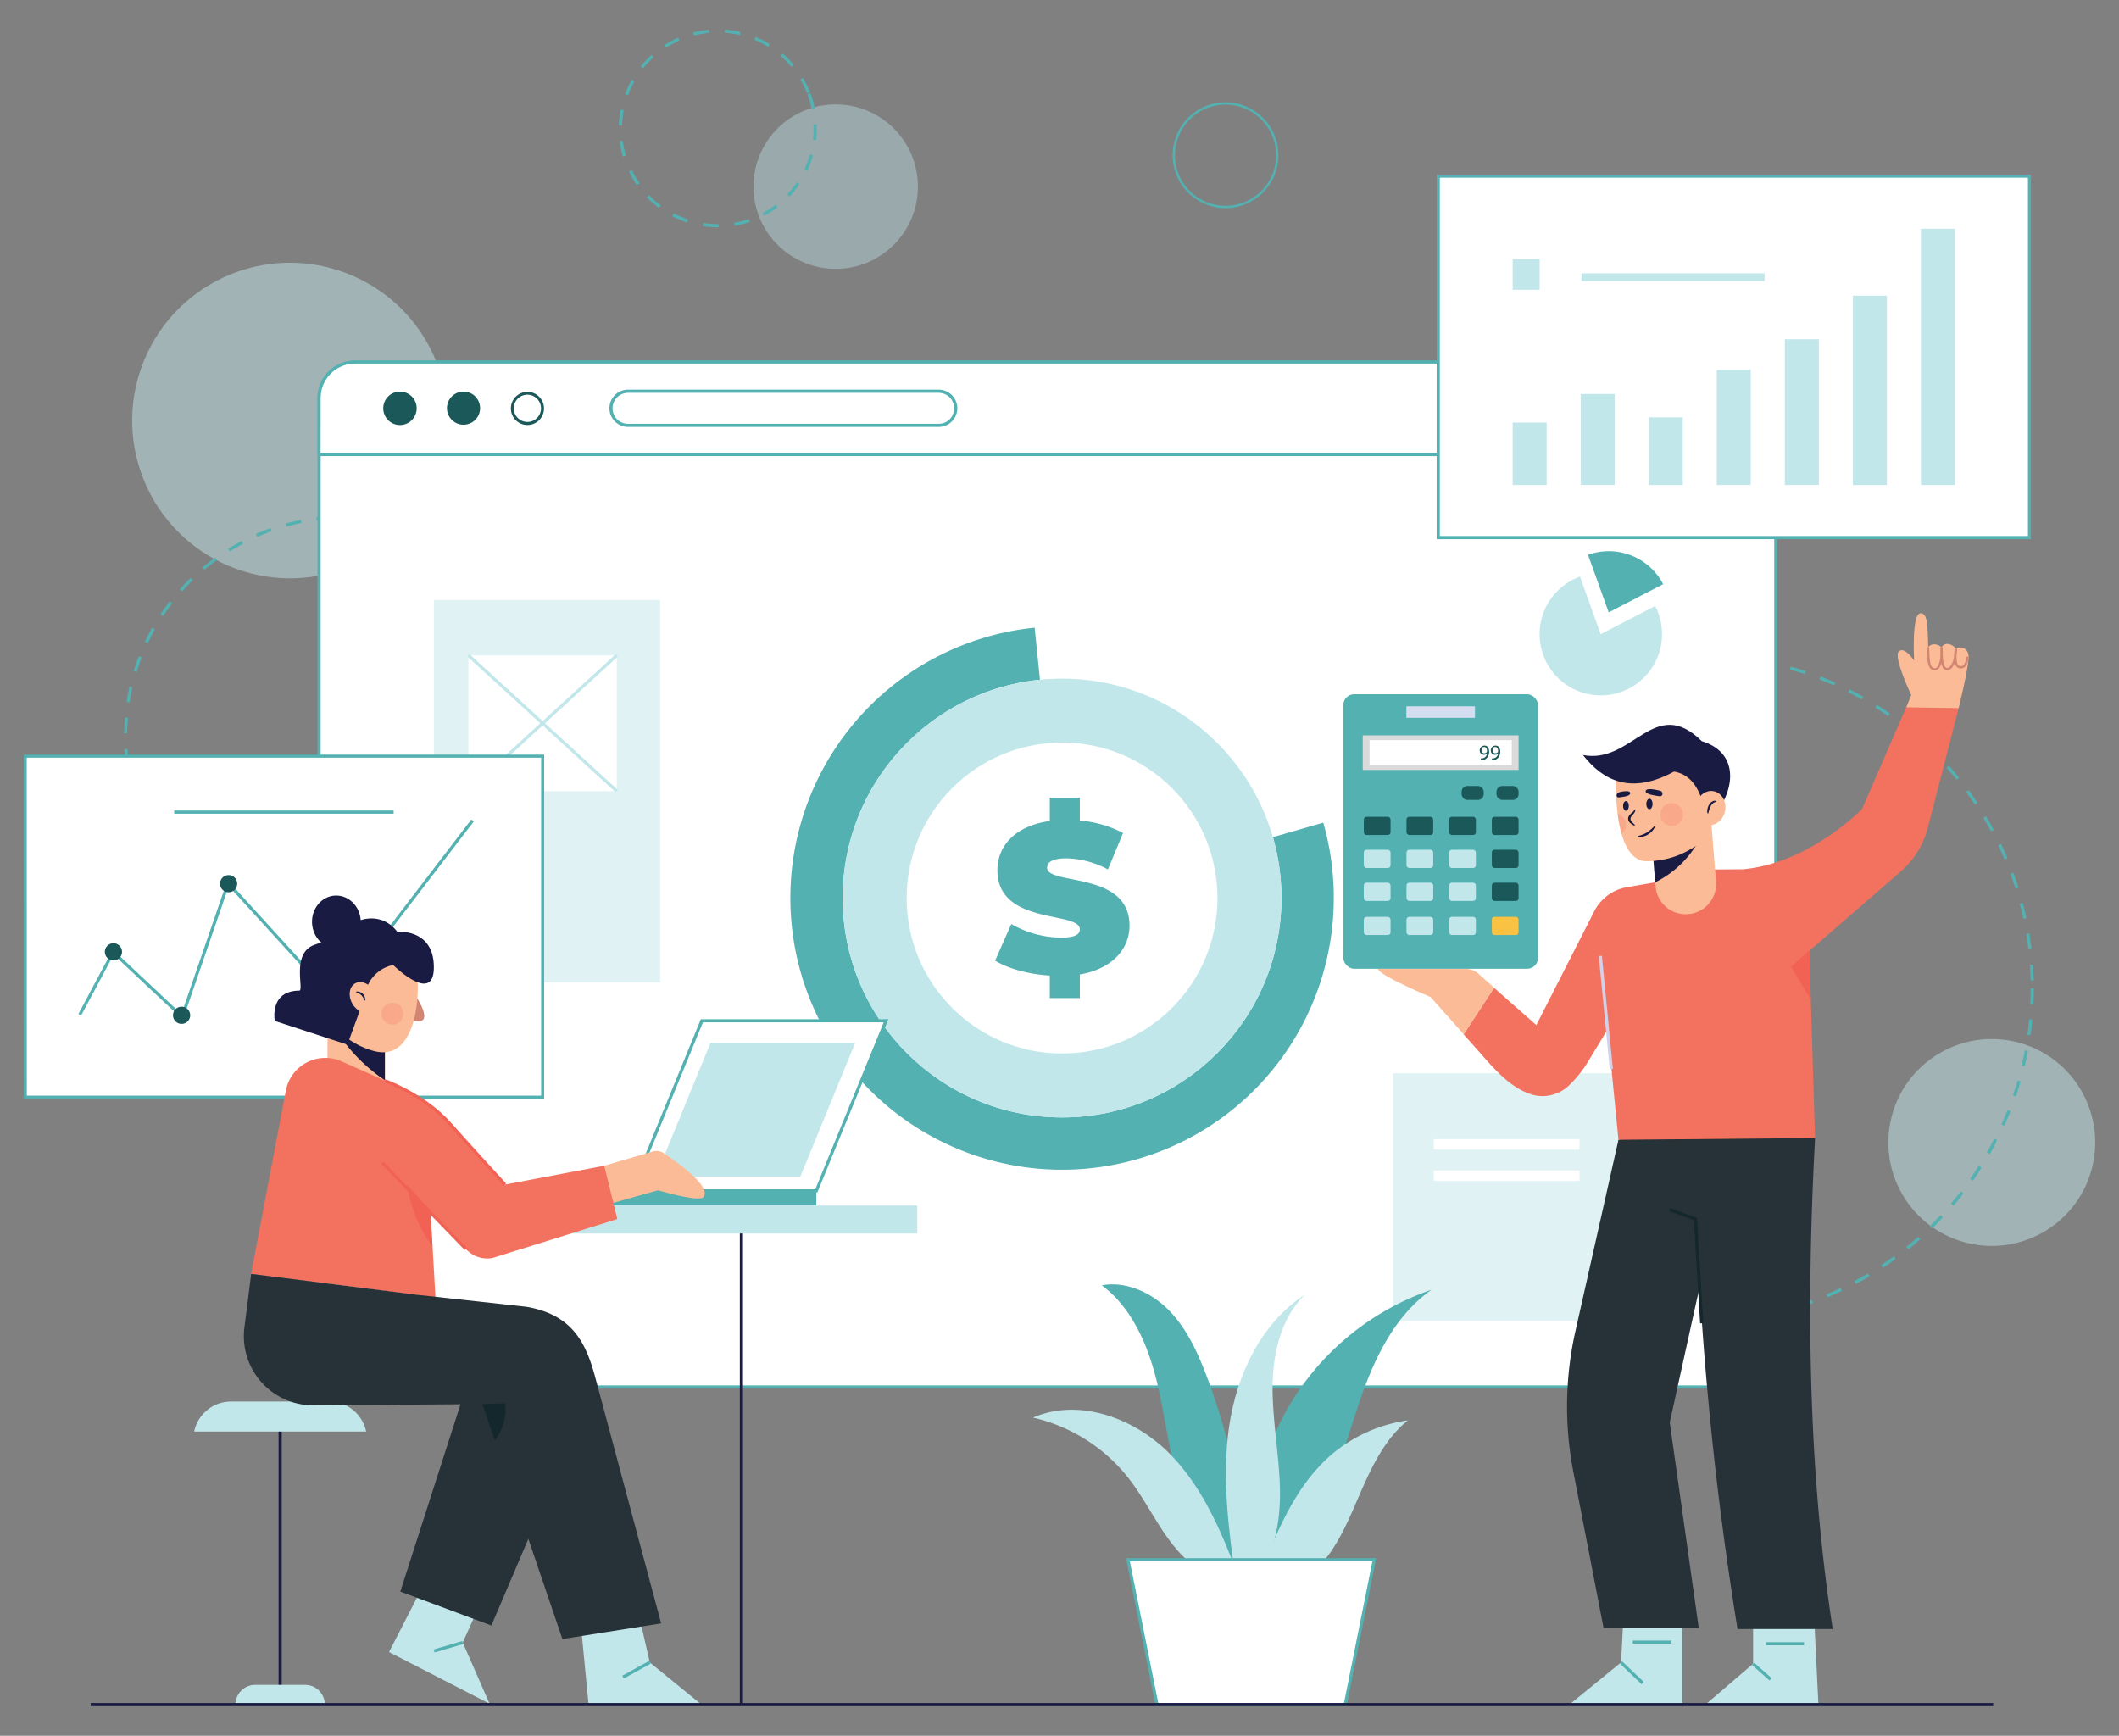 <svg id="Layer_1" data-name="Layer 1" xmlns="http://www.w3.org/2000/svg" viewBox="0 0 512 419.37"><rect x="0" y="0" width="512" height="419.37" fill="#808080" stroke="none"/><defs><style>.cls-1,.cls-2,.cls-6{fill:#c2e7eb;}.cls-1{opacity:0.5;}.cls-2{opacity:0.4;}.cls-3{fill:#53b1b1;}.cls-4{fill:#fff;}.cls-5{fill:#1b5859;}.cls-7{fill:#263238;}.cls-8{fill:#14272c;}.cls-9{fill:#fbbb96;}.cls-10{fill:#f3725f;}.cls-11{fill:#d3d0e9;}.cls-12{fill:#f16254;}.cls-13{fill:#d28573;}.cls-14{fill:#1a1b43;}.cls-15{fill:#f15c55;opacity:0.2;}.cls-16{fill:#d5def1;}.cls-17{fill:#dbdada;}.cls-18{fill:#f9c243;}</style></defs><title>website hrms images</title><circle class="cls-1" cx="481.27" cy="276.04" r="24.99" transform="translate(102.05 681.02) rotate(-76.72)"/><circle class="cls-1" cx="70.06" cy="101.61" r="38.12" transform="translate(-32.95 33.62) rotate(-21.99)"/><circle class="cls-2" cx="201.92" cy="45.09" r="19.87"/><path class="cls-3" d="M173.47,54.91a22.85,22.85,0,0,1-3.69-.29l.12-.74a23.74,23.74,0,0,0,3.57.27h.14v.76Zm4-.33-.12-.75a22.63,22.63,0,0,0,3.6-.92l.25.72A24.28,24.28,0,0,1,177.44,54.58ZM166,53.73a24.35,24.35,0,0,1-3.54-1.49l.35-.67A23.46,23.46,0,0,0,166.28,53Zm18.65-1.62-.35-.67a23.84,23.84,0,0,0,3.14-2l.45.6A23.15,23.15,0,0,1,184.69,52.11Zm-25.45-1.9a24,24,0,0,1-2.9-2.52l.54-.53a23.38,23.38,0,0,0,2.81,2.45Zm31.56-2.73-.55-.53a23.19,23.19,0,0,0,2.33-2.89l.63.42A24,24,0,0,1,190.8,47.48Zm-36.91-2.75A23.41,23.41,0,0,1,152,41.41l.68-.32a24,24,0,0,0,1.88,3.21Zm41.22-3.58-.68-.32a24.42,24.42,0,0,0,1.3-3.49l.73.21A24.37,24.37,0,0,1,195.11,41.15Zm-44.55-3.32a24.22,24.22,0,0,1-.81-3.76l.75-.09a24.09,24.09,0,0,0,.78,3.64Zm46.65-4-.75-.09a22.06,22.06,0,0,0,.16-2.69c0-.34,0-.69,0-1l.75,0c0,.35,0,.7,0,1.06A23.57,23.57,0,0,1,197.21,33.78Zm-46.89-3.52-.75,0a23.27,23.27,0,0,1,.43-3.81l.74.14A23,23,0,0,0,150.32,30.26Zm45.81-4a23.54,23.54,0,0,0-1-3.57l.71-.27a24,24,0,0,1,1.08,3.69ZM151.75,23l-.71-.26a23.51,23.51,0,0,1,1.62-3.49l.66.37A23.54,23.54,0,0,0,151.75,23ZM195,22.53a22.92,22.92,0,0,0-1.63-3.34l.65-.39a24.08,24.08,0,0,1,1.69,3.46Zm-39.61-6-.59-.47a24,24,0,0,1,2.63-2.8l.51.56A22.53,22.53,0,0,0,155.4,16.52Zm35.83-.37a22.52,22.52,0,0,0-2.61-2.65l.5-.57a23.12,23.12,0,0,1,2.69,2.73Zm-30.33-4.6-.41-.64a24.51,24.51,0,0,1,3.39-1.81l.3.69A24,24,0,0,0,160.9,11.55Zm24.72-.25a22.92,22.92,0,0,0-3.31-1.69l.29-.7A24.43,24.43,0,0,1,186,10.65ZM167.7,8.58l-.19-.74a23.28,23.28,0,0,1,3.79-.65l.07.75A22.92,22.92,0,0,0,167.7,8.58Zm11.07-.12a24.24,24.24,0,0,0-3.68-.56l0-.75a23.1,23.1,0,0,1,3.8.58Z"/><path class="cls-3" d="M412.05,319.57l0-.76c1.26,0,2.52-.07,3.77-.15l.05.75C414.59,319.49,413.31,319.55,412.05,319.57Zm-3.81,0c-1.26,0-2.54-.11-3.79-.2l.05-.76c1.25.1,2.51.16,3.76.2Zm11.39-.47-.08-.75c1.24-.14,2.5-.31,3.73-.5l.12.75C422.16,318.77,420.89,318.94,419.63,319.08Zm-19-.11c-1.25-.15-2.51-.34-3.76-.55l.13-.75c1.23.22,2.49.4,3.72.55Zm26.48-1.08-.15-.74c1.23-.26,2.46-.54,3.67-.86l.19.74C429.63,317.34,428.38,317.63,427.14,317.89Zm-34-.2c-1.24-.27-2.48-.57-3.7-.9l.2-.74c1.21.33,2.44.63,3.66.9Zm41.34-1.7-.23-.72c1.2-.37,2.4-.77,3.57-1.2l.26.71C436.93,315.21,435.71,315.62,434.51,316Zm-48.68-.28c-1.2-.39-2.41-.81-3.6-1.26l.26-.71c1.18.44,2.38.86,3.57,1.25Zm55.82-2.3-.29-.7c1.14-.48,2.3-1,3.43-1.53l.32.69C444,312.41,442.81,312.93,441.65,313.41Zm-63-.38c-1.16-.5-2.32-1-3.46-1.59l.33-.68c1.13.55,2.28,1.08,3.43,1.57Zm69.82-2.87-.36-.66c1.1-.59,2.21-1.21,3.28-1.85l.39.65C450.73,309,449.62,309.57,448.51,310.16Zm-76.66-.47c-1.11-.61-2.22-1.25-3.3-1.91l.4-.65c1.07.66,2.17,1.29,3.26,1.89Zm83.19-3.4-.42-.64c1-.68,2.09-1.41,3.09-2.14l.45.61C457.14,304.86,456.09,305.59,455,306.29Zm-89.69-.57c-1-.71-2.08-1.45-3.1-2.21l.46-.61c1,.76,2,1.49,3.07,2.19Zm95.83-3.91-.48-.59c1-.78,1.94-1.6,2.88-2.42l.5.56C463.14,300.2,462.16,301,461.18,301.81Zm-101.92-.65c-1-.8-1.94-1.64-2.88-2.49l.51-.56c.93.84,1.89,1.67,2.85,2.47Zm107.61-4.38-.52-.54c.89-.87,1.78-1.78,2.64-2.69l.55.52C468.68,295,467.78,295.9,466.87,296.78Zm-113.25-.73c-.89-.89-1.78-1.81-2.63-2.74l.56-.51c.84.92,1.72,1.83,2.61,2.72Zm118.46-4.82-.58-.49c.82-.95,1.62-1.93,2.38-2.92l.6.46C473.71,289.28,472.9,290.27,472.08,291.23Zm-123.59-.79c-.81-1-1.6-2-2.36-3l.6-.46c.76,1,1.54,2,2.34,2.95Zm128.25-5.22-.62-.43c.72-1,1.43-2.08,2.1-3.14l.64.41C478.18,283.13,477.47,284.19,476.74,285.22Zm-132.83-.84c-.71-1-1.41-2.11-2.07-3.18l.64-.4c.66,1.06,1.35,2.12,2.06,3.15Zm136.91-5.58-.65-.38c.62-1.08,1.22-2.2,1.79-3.31l.67.34C482.06,276.58,481.45,277.71,480.82,278.8Zm-140.9-.88c-.61-1.1-1.21-2.23-1.76-3.36l.67-.34c.56,1.12,1.14,2.24,1.75,3.33ZM484.29,272l-.69-.32c.51-1.14,1-2.31,1.47-3.47l.7.28C485.31,269.68,484.81,270.86,484.29,272Zm-147.74-.9c-.5-1.16-1-2.34-1.43-3.51l.7-.27c.45,1.16.93,2.33,1.43,3.48Zm150.54-6.19-.72-.24q.61-1.79,1.14-3.6l.72.21C487.88,262.52,487.5,263.74,487.09,264.93ZM333.84,264c-.39-1.2-.76-2.42-1.1-3.64l.73-.2c.33,1.2.7,2.42,1.09,3.61Zm155.37-6.39-.74-.18c.29-1.21.55-2.45.79-3.68l.74.14C489.77,255.15,489.5,256.4,489.21,257.63Zm-157.39-.93c-.28-1.23-.53-2.48-.76-3.73l.75-.13c.22,1.23.47,2.47.74,3.69Zm158.8-6.54-.75-.11c.17-1.23.32-2.49.44-3.74l.75.07C490.94,247.64,490.8,248.91,490.62,250.16Zm-160.13-.95c-.16-1.25-.3-2.52-.4-3.78l.76-.06c.1,1.25.23,2.51.39,3.74Zm160.84-6.62-.76,0c.06-1.24.09-2.51.09-3.76h.75C491.41,240.05,491.38,241.33,491.33,242.59Zm-161.46-1c0-.94-.05-1.9-.05-2.84,0-.32,0-.64,0-1h.76c0,.31,0,.63,0,.95,0,.94,0,1.88.05,2.82Zm160.77-4.71c0-1.25-.09-2.51-.18-3.76l.76,0c.08,1.26.14,2.53.17,3.8Zm-159.92-2.85-.76,0c.07-1.27.18-2.54.31-3.79l.75.08C330.89,231.56,330.79,232.82,330.72,234.07Zm159.39-4.66c-.14-1.24-.32-2.49-.52-3.73l.75-.12c.2,1.25.38,2.51.53,3.76Zm-158.6-2.83-.75-.11c.19-1.25.41-2.51.66-3.75l.74.15C331.92,224.1,331.69,225.34,331.51,226.58ZM488.89,222c-.26-1.22-.56-2.45-.88-3.67l.74-.19c.32,1.22.62,2.47.88,3.7ZM333,219.2l-.73-.19c.31-1.22.65-2.45,1-3.66l.72.22C333.64,216.76,333.3,218,333,219.2Zm154-4.5c-.38-1.2-.79-2.4-1.22-3.57l.71-.26c.44,1.18.85,2.39,1.23,3.6ZM335.18,212l-.71-.25c.42-1.2.88-2.39,1.36-3.56l.7.28C336.05,209.61,335.6,210.8,335.18,212Zm149.19-4.34c-.49-1.15-1-2.3-1.55-3.43l.69-.33c.54,1.14,1.07,2.3,1.56,3.46ZM338,205l-.68-.32c.53-1.15,1.1-2.29,1.69-3.42l.67.36C339.13,202.73,338.57,203.86,338,205Zm143.08-4.14c-.59-1.1-1.22-2.2-1.87-3.27l.65-.39c.66,1.08,1.29,2.19,1.88,3.3Zm-139.57-2.54-.65-.39c.64-1.08,1.31-2.17,2-3.23l.64.41C342.85,196.16,342.18,197.24,341.55,198.32Zm135.69-3.91c-.69-1-1.42-2.07-2.16-3.08l.61-.45c.75,1,1.48,2.06,2.18,3.11ZM345.67,192l-.61-.44c.73-1,1.51-2,2.29-3l.6.47C347.17,190,346.4,191,345.67,192Zm127.1-3.65c-.79-1-1.61-1.93-2.44-2.86l.57-.51c.84.94,1.67,1.92,2.46,2.9ZM350.36,186.1l-.57-.49c.83-1,1.7-1.9,2.57-2.81l.55.53C352,184.23,351.19,185.16,350.36,186.1Zm117.4-3.36c-.88-.9-1.79-1.78-2.7-2.63l.51-.55c.92.85,1.84,1.74,2.73,2.65Zm-112.18-2.07-.52-.55c.92-.86,1.87-1.72,2.82-2.55l.5.58C357.43,179,356.49,179.81,355.58,180.67Zm106.65-3.06c-1-.8-1.94-1.6-2.93-2.36l.46-.6c1,.77,2,1.57,3,2.38Zm-101-1.85-.46-.6c1-.78,2-1.54,3-2.27l.44.61C363.28,174.23,362.27,175,361.28,175.76Zm95-2.74c-1-.71-2.08-1.41-3.14-2.08l.4-.64c1.07.67,2.14,1.38,3.18,2.1Zm-88.83-1.62-.41-.64c1.06-.68,2.15-1.35,3.24-2l.38.66C369.55,170.06,368.47,170.72,367.42,171.4ZM449.87,169c-1.09-.62-2.21-1.22-3.33-1.78l.34-.68c1.13.57,2.26,1.18,3.36,1.8Zm-75.94-1.39-.35-.67c1.12-.58,2.27-1.14,3.42-1.66l.31.69C376.18,166.51,375,167.06,373.93,167.63Zm69.2-2c-1.15-.51-2.32-1-3.49-1.46l.28-.7c1.18.46,2.36.95,3.52,1.46Zm-62.36-1.13-.29-.7c1.18-.47,2.37-.92,3.56-1.34l.25.72C383.11,163.59,381.93,164,380.77,164.5Zm55.32-1.61c-1.18-.4-2.39-.78-3.6-1.12l.21-.72c1.21.34,2.44.72,3.63,1.12ZM387.88,162l-.22-.72c1.21-.36,2.45-.69,3.67-1l.19.73C390.3,161.34,389.08,161.67,387.88,162Zm41-1.19c-1.22-.28-2.46-.54-3.69-.76l.14-.75c1.24.23,2.49.49,3.72.78Zm-33.66-.6-.14-.74c1.24-.24,2.5-.46,3.75-.64l.11.75C397.67,159.78,396.42,160,395.19,160.23Zm26.25-.76c-1.24-.16-2.5-.3-3.75-.41l.07-.76c1.26.11,2.53.25,3.78.42Zm-18.79-.33-.08-.75c1.25-.13,2.53-.22,3.79-.29l0,.76C405.15,158.92,403.89,159,402.65,159.14Zm11.29-.32c-1.1,0-2.22-.07-3.32-.07h-.45V158h.46c1.11,0,2.24,0,3.35.07Z"/><path class="cls-3" d="M82.83,231c-1.27,0-2.55-.06-3.81-.15l.06-.76c1.24.1,2.5.15,3.76.15Zm3.81-.11,0-.76c1.25-.08,2.5-.2,3.74-.37l.1.75C89.18,230.66,87.9,230.79,86.64,230.87Zm-11.4-.47c-1.26-.19-2.52-.42-3.75-.7l.16-.74c1.22.27,2.46.51,3.7.69Zm19-.57-.16-.74c1.22-.25,2.45-.56,3.65-.91l.21.73C96.67,229.26,95.43,229.57,94.19,229.83ZM67.8,228.74c-1.21-.37-2.43-.78-3.61-1.23l.27-.71c1.17.44,2.36.85,3.56,1.21Zm33.71-1-.26-.71c1.17-.43,2.33-.91,3.47-1.43l.31.69C103.88,226.8,102.69,227.29,101.51,227.73ZM60.68,226c-1.15-.54-2.29-1.12-3.4-1.74l.37-.66c1.09.61,2.21,1.18,3.35,1.71Zm47.76-1.43-.36-.67c1.1-.59,2.19-1.23,3.24-1.9l.41.64C110.66,223.34,109.55,224,108.44,224.59ZM54,222.31c-1.06-.7-2.11-1.44-3.12-2.21l.46-.6c1,.76,2,1.49,3.07,2.17Zm60.84-1.82-.45-.6c1-.75,2-1.54,2.93-2.35l.5.57C116.88,218.94,115.88,219.74,114.86,220.49ZM48,217.68c-1-.83-1.88-1.72-2.77-2.62l.54-.53c.88.89,1.79,1.76,2.73,2.59Zm72.67-2.16-.53-.54c.89-.87,1.75-1.8,2.57-2.74l.57.5C122.41,213.69,121.53,214.63,120.63,215.52Zm-78-3.27c-.82-1-1.62-2-2.37-3l.61-.45c.74,1,1.53,2,2.34,2.95Zm83-2.47-.6-.46c.75-1,1.47-2,2.15-3.08l.64.41C127.14,207.72,126.41,208.77,125.64,209.78Zm-87.53-3.67c-.68-1.07-1.32-2.18-1.92-3.29l.67-.36c.59,1.1,1.22,2.19,1.89,3.25Zm91.67-2.73-.66-.36c.6-1.1,1.17-2.23,1.69-3.36l.69.31C131,201.12,130.4,202.27,129.78,203.38Zm-95.26-4c-.51-1.15-1-2.34-1.42-3.53l.71-.25c.43,1.17.9,2.34,1.4,3.48ZM133,196.45l-.71-.27c.44-1.16.84-2.36,1.19-3.56l.73.21C133.82,194.05,133.41,195.26,133,196.45Zm-101-4.22c-.35-1.22-.65-2.46-.9-3.7l.74-.15c.25,1.22.55,2.45.88,3.65Zm103.18-3.09-.74-.16c.26-1.22.49-2.46.66-3.7l.75.11C135.61,186.64,135.39,187.91,135.12,189.14ZM30.41,184.77c-.17-1.25-.29-2.53-.36-3.79l.75,0c.08,1.25.19,2.51.36,3.74ZM136.2,181.6l-.76,0c.09-1.24.14-2.51.14-3.76h.75C136.33,179.06,136.29,180.34,136.2,181.6ZM30.71,177.18H30c0-1.27.07-2.55.17-3.81l.76.06C30.79,174.66,30.73,175.93,30.71,177.18Zm104.81-1.91c-.06-1.25-.17-2.51-.32-3.74l.76-.09c.15,1.25.25,2.53.31,3.79ZM31.33,169.69l-.75-.11c.2-1.26.44-2.52.72-3.75L32,166C31.76,167.22,31.52,168.46,31.33,169.69Zm103.3-1.88c-.24-1.22-.52-2.45-.85-3.66l.73-.19c.33,1.22.62,2.47.86,3.71ZM33,162.37l-.72-.22c.37-1.21.79-2.42,1.25-3.61l.71.28C33.79,160,33.38,161.18,33,162.37Zm99.67-1.81c-.41-1.17-.87-2.35-1.36-3.5l.69-.3c.5,1.17,1,2.36,1.38,3.55Zm-97-5.2-.68-.32c.54-1.14,1.13-2.28,1.76-3.39l.66.38C36.85,153.11,36.27,154.24,35.73,155.36Zm94-1.69c-.57-1.1-1.2-2.2-1.85-3.27l.65-.39c.66,1.08,1.29,2.19,1.87,3.31Zm-90.28-4.85-.63-.42c.7-1.05,1.45-2.09,2.22-3.1l.6.47C40.86,146.75,40.12,147.78,39.43,148.82Zm86.35-1.54c-.72-1-1.49-2-2.29-3l.58-.48c.81,1,1.59,2,2.33,3ZM44,142.88l-.57-.51c.84-.94,1.73-1.87,2.64-2.75l.53.54C45.73,141,44.86,142,44,142.88Zm77-1.38c-.87-.9-1.78-1.78-2.7-2.62l.51-.56c.94.85,1.86,1.74,2.73,2.66Zm-71.58-3.86-.48-.57c1-.82,2-1.61,3-2.35l.44.61C51.36,136.06,50.37,136.84,49.41,137.64Zm66-1.18c-1-.77-2-1.51-3-2.21l.42-.62c1,.7,2.09,1.46,3.09,2.24Zm-59.92-3.23-.4-.64c1.08-.67,2.19-1.3,3.31-1.89l.35.67C57.65,132,56.55,132.58,55.49,133.23Zm53.69-1c-1.09-.62-2.21-1.21-3.33-1.75l.33-.68c1.14.54,2.27,1.14,3.37,1.77Zm-47.05-2.53-.3-.7c1.15-.5,2.35-1,3.54-1.4l.25.72C64.45,128.77,63.27,129.24,62.13,129.74ZM102.4,129c-1.16-.46-2.35-.88-3.54-1.26l.22-.72c1.21.38,2.42.81,3.6,1.28Zm-33.2-1.78-.2-.73c1.22-.33,2.47-.63,3.71-.88l.15.75C71.64,126.61,70.41,126.9,69.2,127.23Zm26-.47c-1.21-.29-2.45-.53-3.68-.73l.12-.75c1.25.2,2.51.45,3.74.74Zm-18.66-1-.09-.75c1.25-.16,2.53-.27,3.79-.34l0,.75C79.06,125.5,77.8,125.61,76.57,125.77Zm11.25-.2c-1.24-.11-2.5-.18-3.75-.2v-.76c1.27,0,2.55.09,3.81.2Z"/><path class="cls-3" d="M296.13,50.28A12.78,12.78,0,1,1,308.9,37.5,12.79,12.79,0,0,1,296.13,50.28Zm0-25A12.22,12.22,0,1,0,308.34,37.5,12.22,12.22,0,0,0,296.13,25.29Z"/><path class="cls-4" d="M429.08,96.15V326.42a8.68,8.68,0,0,1-8.67,8.68H85.78a8.67,8.67,0,0,1-8.68-8.68V96.15a8.67,8.67,0,0,1,8.68-8.67H420.41A8.67,8.67,0,0,1,429.08,96.15Z"/><path class="cls-3" d="M420.41,335.48H85.78a9.06,9.06,0,0,1-9.06-9.06V96.15a9.06,9.06,0,0,1,9.06-9.05H420.41a9.06,9.06,0,0,1,9,9.05V326.42A9.06,9.06,0,0,1,420.41,335.48ZM85.78,87.85a8.31,8.31,0,0,0-8.3,8.3V326.42a8.31,8.31,0,0,0,8.3,8.3H420.41a8.3,8.3,0,0,0,8.29-8.3V96.15a8.31,8.31,0,0,0-8.29-8.3Z"/><path class="cls-4" d="M429.08,96.15v13.67H77.1V96.15a8.67,8.67,0,0,1,8.68-8.67H420.41A8.67,8.67,0,0,1,429.08,96.15Z"/><path class="cls-3" d="M429.46,110.19H76.72v-14a9.06,9.06,0,0,1,9.06-9.05H420.41a9.06,9.06,0,0,1,9,9.05Zm-352-.75H428.7V96.15a8.31,8.31,0,0,0-8.29-8.3H85.78a8.31,8.31,0,0,0-8.3,8.3Z"/><circle class="cls-5" cx="96.64" cy="98.65" r="4.04"/><path class="cls-5" d="M112,94.61a4,4,0,1,0,4,4A4,4,0,0,0,112,94.61Z"/><path class="cls-5" d="M127.44,102.68a4,4,0,1,1,4-4A4,4,0,0,1,127.44,102.68Zm0-7.32a3.29,3.29,0,1,0,3.28,3.29A3.3,3.3,0,0,0,127.44,95.36Z"/><path class="cls-3" d="M226.81,103.14H151.75a4.5,4.5,0,1,1,0-9h75.06a4.5,4.5,0,1,1,0,9Zm-75.06-8.23a3.74,3.74,0,0,0,0,7.48h75.06a3.74,3.74,0,1,0,0-7.48Z"/><path class="cls-3" d="M322.27,217A65.65,65.65,0,1,1,250,151.65l2.19,21.54a44,44,0,1,0,46.72,31.57l20.82-6A65.71,65.71,0,0,1,322.27,217Z"/><circle class="cls-4" cx="256.62" cy="216.97" r="53.01"/><circle class="cls-6" cx="256.62" cy="216.97" r="53.01"/><ellipse class="cls-4" cx="256.62" cy="216.97" rx="37.55" ry="37.56"/><path class="cls-3" d="M260.91,235.44v5.71h-7.26V235.7c-5.14-.31-10.13-1.7-13.21-3.6l3.91-8.85a24.72,24.72,0,0,0,11.88,3.29c3.44,0,4.68-.72,4.68-2,0-4.52-19.91-.87-19.91-14.3,0-5.81,4.22-10.7,12.65-11.88v-5.61h7.26v5.51a27,27,0,0,1,10.44,3l-3.65,8.8a22.25,22.25,0,0,0-10-2.68c-3.55,0-4.69,1-4.69,2.27,0,4.32,19.91.72,19.91,14C272.89,229.22,268.88,234.05,260.91,235.44Z"/><rect class="cls-4" x="347.51" y="42.56" width="142.83" height="87.33"/><path class="cls-3" d="M490.72,130.27H347.13V42.18H490.72Zm-142.83-.76H490V42.93H347.89Z"/><rect class="cls-6" x="365.49" y="102.09" width="8.22" height="15.1"/><rect class="cls-6" x="381.93" y="95.19" width="8.22" height="21.99"/><rect class="cls-6" x="398.37" y="100.83" width="8.22" height="16.36"/><rect class="cls-6" x="414.81" y="89.32" width="8.22" height="27.86"/><rect class="cls-6" x="431.26" y="81.96" width="8.22" height="35.22"/><rect class="cls-6" x="447.7" y="71.45" width="8.22" height="45.74"/><rect class="cls-6" x="464.14" y="55.26" width="8.22" height="61.93"/><rect class="cls-6" x="365.49" y="62.61" width="6.53" height="7.4"/><rect class="cls-6" x="382.12" y="66.03" width="44.24" height="1.9"/><path class="cls-6" d="M386.77,153.22l-5-13.91a14.79,14.79,0,1,0,18.15,7.1Z"/><path class="cls-3" d="M401.86,141.14a14.8,14.8,0,0,0-18.16-7.09l5,13.9Z"/><rect class="cls-1" x="336.57" y="259.31" width="62.86" height="59.83"/><rect class="cls-4" x="346.42" y="275.22" width="35.21" height="2.53"/><rect class="cls-4" x="346.42" y="282.79" width="35.21" height="2.53"/><rect class="cls-1" x="104.84" y="144.96" width="54.66" height="92.39"/><rect class="cls-4" x="113.17" y="158.34" width="35.85" height="32.82"/><rect class="cls-6" x="130.72" y="150.45" width="0.76" height="48.6" transform="translate(-86.32 153.44) rotate(-47.53)"/><rect class="cls-6" x="106.8" y="174.37" width="48.6" height="0.76" transform="translate(-83.6 134.41) rotate(-42.48)"/><rect class="cls-4" x="6.1" y="182.7" width="125.02" height="82.37"/><path class="cls-3" d="M131.48,265.43H5.74v-83.1H131.48Zm-125-.72H130.75V183.06H6.46Z"/><polyline class="cls-4" points="19.27 245.18 27.35 230.03 44.01 245.68 55.12 213.37 75.81 236.09 89.45 230.54 114.18 198.22"/><polygon class="cls-3" points="44.18 246.36 27.45 230.65 19.6 245.35 18.94 245 27.25 229.42 43.84 245 54.97 212.64 75.92 235.64 89.21 230.22 113.88 197.99 114.48 198.46 89.68 230.85 75.71 236.54 75.53 236.34 55.27 214.1 44.18 246.36"/><circle class="cls-5" cx="27.41" cy="229.97" r="2.08"/><circle class="cls-5" cx="43.88" cy="245.3" r="2.08"/><circle class="cls-5" cx="55.24" cy="213.5" r="2.08"/><rect class="cls-3" x="42.1" y="195.83" width="53.01" height="0.76"/><path class="cls-3" d="M303.34,381.8a64,64,0,0,1,42.57-70.19c-8,5.57-12.82,14.58-16.21,23.68s-5.61,18.67-9.8,27.44S309.12,379.7,300,383Z"/><path class="cls-3" d="M301.14,381.92a146.93,146.93,0,0,0-9.7-49.73c-2.15-5.63-4.74-11.25-8.95-15.56s-10.33-7.16-16.27-6.1c7.39,5.53,11.22,14.63,13.38,23.6s3,18.29,6,27,8.84,17.13,17.53,20.24Z"/><path class="cls-6" d="M300,383c-4.23-11.38-8.82-23.05-17.32-31.72s-22-13.62-33.08-8.78a41.06,41.06,0,0,1,23,14.53c4.19,5.32,7,11.63,11.32,16.86s10.89,9.44,17.55,8.2Z"/><path class="cls-6" d="M298.63,382.26c-1.73-12.49-3.46-25.18-1.64-37.65s7.72-24.93,18.29-31.81c-5.85,5.74-7.8,14.43-7.8,22.62s1.65,16.32,1.79,24.51-1.48,16.89-7,22.93Z"/><path class="cls-6" d="M304.48,380.44c4-10.32,8.37-21,16.61-28.44a36,36,0,0,1,19.1-8.83c-4.94,3.94-8,9.73-10.61,15.51s-4.79,11.8-8.51,16.92-9.3,9.33-15.62,9.6Z"/><polygon class="cls-4" points="325.05 411.84 279.55 411.84 272.54 376.85 332.06 376.85 325.05 411.84"/><path class="cls-3" d="M325.36,412.22H279.24l-7.16-35.75h60.44Zm-45.5-.76h44.88l6.86-34.23H273Z"/><polygon class="cls-6" points="406.49 390.8 406.49 411.84 379.2 411.84 391.69 401.65 392.35 388.83 406.49 390.8"/><rect class="cls-3" x="393.92" y="400.53" width="0.76" height="7.19" transform="translate(-170.27 411.3) rotate(-46.43)"/><rect class="cls-3" x="394.51" y="396.38" width="9.34" height="0.76"/><polygon class="cls-6" points="438.39 391.79 439.37 411.84 412.08 411.84 423.59 401.98 423.59 389.81 438.39 391.79"/><rect class="cls-3" x="425.33" y="401.02" width="0.76" height="5.65" transform="translate(-158.8 455.53) rotate(-48.54)"/><rect class="cls-3" x="426.69" y="396.76" width="9.21" height="0.76"/><path class="cls-7" d="M409.24,269.83a820.72,820.72,0,0,0,10.59,123.76h23c-4.79-31-6.95-68.68-4.27-118.63L422,261.36Z"/><path class="cls-7" d="M391.06,275.38l-10.41,46.28a82.75,82.75,0,0,0-.51,33.83l7.31,37.8h23l-7-49.62L420.13,268Z"/><path class="cls-8" d="M410.79,319.73c-.06-1-1.37-22.24-1.5-24.93l-6-2.19.25-.71,6.5,2.36v.27c0,.46,1,16.66,1.52,25.15Z"/><path class="cls-9" d="M460.58,170.9l1.23-2.94s-4.45-9.37-3-10.6,3.69,2.27,3.69,2.27-.66-11.36,1.52-11.45c1.83-.08,1.7,3.22,1.89,8.14,0,0,1.14-1.51,3.23.05.94-1.56,2.92-.52,3.49.42.66-.75,3.41-.56,3,2.65-.48,4.09-2.37,11.65-2.37,11.65l-6.05,5Z"/><path class="cls-10" d="M411.92,210.09l9.22-.07c16.15-1.45,28.78-14.57,28.78-14.57l10.66-24.55,12.68.19-7.44,28.85a21.11,21.11,0,0,1-6.61,10.67l-26.46,22.95Z"/><polygon class="cls-10" points="386.67 230.98 391.06 275.38 438.56 274.96 436.91 221.45 411.92 210.09 394.63 217.41 386.67 230.98"/><path class="cls-9" d="M357.26,235.29a4.72,4.72,0,0,0-2.78-1.19l-21.51,0c.19,1.52,12.69,6.79,12.69,6.79l8,9L361,238.62Z"/><path class="cls-10" d="M393.06,214.36a10.93,10.93,0,0,0-7.85,5.8l-14,27.51-10.2-9-7.35,11.26,2.68,3c4,4.46,8.59,10.46,14.78,11.76a9.3,9.3,0,0,0,8.36-2.82,27.28,27.28,0,0,0,4.32-5.53l5.58-9.2,17.8-35.22Z"/><rect class="cls-11" x="387.62" y="230.91" width="0.76" height="27.45" transform="translate(-21.87 38.73) rotate(-5.56)"/><polygon class="cls-12" points="437.2 229.59 432.75 233.56 437.48 241.42 437.2 229.59"/><path class="cls-13" d="M467.52,162c-1.78,0-1.92-2.34-1.92-5.65h.56c0,3.89.32,5.08,1.36,5.08a.73.73,0,0,0,.55-.25,5.44,5.44,0,0,0,.76-3c0-.83,0-1.54,0-1.84h.57a16.67,16.67,0,0,1,0,1.78c.08,1.54.34,3.07.85,3.22a.84.84,0,0,0,.77-.11,4.75,4.75,0,0,0,1.13-2.81,15.13,15.13,0,0,1,.17-1.68l.57.05c0,.07,0,.71-.15,1.53,0,1.18.1,2.32.57,2.53a1,1,0,0,0,.9,0c.65-.39.88-1.73.92-2.22l.56.05c0,.08-.16,2-1.19,2.66a1.49,1.49,0,0,1-1.41,0c-.13-.06-.55-.3-.78-1.19a3.14,3.14,0,0,1-1,1.51,1.37,1.37,0,0,1-1.26.19c-.5-.15-.81-.78-1-1.58a3,3,0,0,1-.61,1.23A1.3,1.3,0,0,1,467.52,162Z"/><path class="cls-9" d="M407.92,220.86a7.31,7.31,0,0,1-7.89-6.7l-.09-1-1.15-14.28,8.9-.71,5.71-.46L414.63,213A7.32,7.32,0,0,1,407.92,220.86Z"/><path class="cls-14" d="M410.54,203a24.49,24.49,0,0,1-10.6,10.17l-1.15-14.28,8.9-.71Z"/><path class="cls-9" d="M413.44,188l-1.77,14.89a21,21,0,0,1-14,5.18c-3-.09-4.83-3-5.87-6.63a32.52,32.52,0,0,1-.95-4.85,66.45,66.45,0,0,1-.38-10.86l12.87-4.29Z"/><path class="cls-14" d="M411.48,194.12c-1.34-4.78-3.75-7.18-7-7.7-10.35,5.62-17.07,2.28-22-4,12,2.33,17.22-14.71,28.71-3.35,8.52,2.59,8.36,10.73,3.53,17.36Z"/><ellipse class="cls-9" cx="413.3" cy="195.26" rx="4.15" ry="3.6" transform="translate(142.42 563.45) rotate(-78.95)"/><path class="cls-14" d="M414.62,193.72a1.88,1.88,0,0,0-1.26,1.06,5.63,5.63,0,0,0-.58,1.72h-.22a2.24,2.24,0,0,1,0-1,3,3,0,0,1,.35-1,2.23,2.23,0,0,1,.71-.79,1.31,1.31,0,0,1,1.06-.21Z"/><path class="cls-14" d="M393.56,194.72c0,.65-.31,1.17-.69,1.17s-.7-.52-.7-1.17.31-1.17.7-1.17S393.56,194.08,393.56,194.72Z"/><path class="cls-14" d="M399.3,194.25c0,.69-.34,1.26-.75,1.26s-.76-.57-.76-1.26.34-1.27.76-1.27S399.3,193.55,399.3,194.25Z"/><path class="cls-14" d="M395.14,195.67a1.3,1.3,0,0,1-.2.63,3.28,3.28,0,0,1-.38.5,2.09,2.09,0,0,0-.58.84,1,1,0,0,0,.25.85,10.31,10.31,0,0,0,.81.81l-.12.18a3.22,3.22,0,0,1-1.05-.65,1.69,1.69,0,0,1-.39-.58,1.25,1.25,0,0,1-.05-.74,1.39,1.39,0,0,1,.34-.62,3.71,3.71,0,0,1,.45-.44,2.16,2.16,0,0,0,.7-.81Z"/><path class="cls-14" d="M395.68,202a7.18,7.18,0,0,0,2.21-.84,7.9,7.9,0,0,0,.94-.7c.3-.26.59-.54.89-.83l.18.13a4.51,4.51,0,0,1-1.72,1.88,4.13,4.13,0,0,1-2.48.58Z"/><path class="cls-14" d="M397.63,191.11c-.16.86,2.53,1.13,3,1.22s1,.11,1.05-.49c.1-.75-.71-.83-1.17-.93S397.79,190.3,397.63,191.11Z"/><path class="cls-14" d="M393.9,191.64c0,.82-2.15.91-2.54,1s-.77,0-.74-.53.69-.74,1.06-.81S393.91,190.86,393.9,191.64Z"/><circle class="cls-15" cx="403.93" cy="196.79" r="2.75"/><path class="cls-15" d="M392.9,199.25a2.7,2.7,0,0,1-1.1,2.19,32.52,32.52,0,0,1-.95-4.85A2.76,2.76,0,0,1,392.9,199.25Z"/><rect class="cls-3" x="144.55" y="287.71" width="52.68" height="3.55"/><polygon class="cls-4" points="197.23 287.71 152.74 287.71 169.59 246.63 214.08 246.63 197.23 287.71"/><path class="cls-3" d="M197.49,288.09H152.18l17.16-41.84h45.31Zm-44.18-.76H197L213.52,247H169.85Z"/><polygon class="cls-6" points="193.39 284.26 158.43 284.26 171.67 251.97 206.63 251.97 193.39 284.26"/><rect class="cls-14" x="178.76" y="292.39" width="0.76" height="119.64"/><rect class="cls-6" x="136.65" y="291.26" width="84.98" height="6.76"/><rect class="cls-14" x="67.31" y="342.65" width="0.76" height="69.39"/><path class="cls-6" d="M88.47,345.87H46.91a9.11,9.11,0,0,1,8.91-7.25H79.56a9.11,9.11,0,0,1,8.91,7.25Z"/><path class="cls-6" d="M61.65,407.08H73.73a4.75,4.75,0,0,1,4.75,4.75v0a0,0,0,0,1,0,0H56.9a0,0,0,0,1,0,0v0A4.75,4.75,0,0,1,61.65,407.08Z"/><path class="cls-13" d="M99.76,239.69c1.06,1.53,2.59,3.7,2.75,5.59.25,2.75-4.15.82-4.2,1.06Z"/><rect class="cls-9" x="79.13" y="242.93" width="13.91" height="20.39"/><path class="cls-14" d="M93,246.43V261a41.08,41.08,0,0,1-11.45-11.56Z"/><path class="cls-9" d="M100.86,240.93c-.43,7-3.14,15-10.54,13-5.81-1.55-12.2-6.44-12.2-13.49S83,227.71,89,227.71c3.76,0,8.5,1.83,10.73,5.36C101.1,235.18,101.05,237.86,100.86,240.93Z"/><path class="cls-14" d="M88.55,238.89A8.53,8.53,0,0,1,95,233.15s10.44,10.33,9.8-.34c-.52-8.48-8.8-7.68-8.8-7.68-4-5.26-10.54-3.2-12.91-.15s-1.53,1.3-7.1,3.29-2.6,10.46-3.59,11.07c-7.41,0-6,7.33-6,7.33l17.53,5.72,4.23-11.53Z"/><ellipse class="cls-9" cx="87.76" cy="241" rx="3.02" ry="3.93" transform="translate(-108.74 76.17) rotate(-30)"/><path class="cls-14" d="M88.14,241.75a4.84,4.84,0,0,0-.79-1.26,2.22,2.22,0,0,0-.57-.42c-.21-.11-.45-.21-.7-.32l0-.2a2.21,2.21,0,0,1,.84.11,1.8,1.8,0,0,1,.75.47,1.91,1.91,0,0,1,.46.75,2.59,2.59,0,0,1,.16.82Z"/><ellipse class="cls-14" cx="81.29" cy="222.74" rx="5.89" ry="6.38" transform="translate(-10.45 4.1) rotate(-2.71)"/><circle class="cls-15" cx="94.81" cy="244.92" r="2.65"/><path class="cls-10" d="M105.22,313.46l-44.55-5.68,8.4-44.28a9.7,9.7,0,0,1,13.1-7.22L97.35,263a9,9,0,0,1,5.31,7.22l.85,14.46,1,16.4Z"/><path class="cls-9" d="M146,281.65l11.79-3.46a3,3,0,0,1,2.5.37c3.23,2.15,11.82,8.21,9.65,10.69-1.08,1.24-10.94-1.67-10.94-1.67l-14.28,4Z"/><path class="cls-12" d="M104.49,301.1q-5.56-7.1-6.65-18.69l5.67,2.29Z"/><path class="cls-10" d="M96,262.47l1.77.76a28,28,0,0,1,9.61,6.86L122,286.2l24-4.55,3.16,12.88L119,303.94a7,7,0,0,1-6.44-2.17L90.83,278.12Z"/><path class="cls-12" d="M121.73,286.45c-.07-.07-7.2-7.84-13.38-14.77S92.93,261.5,92.84,261.47l.25-.71c.09,0,9.58,3.42,15.82,10.42s13.31,14.68,13.38,14.76Z"/><rect class="cls-12" x="102.08" y="276.8" width="0.76" height="29.06" transform="translate(-173.84 153.37) rotate(-44.09)"/><polygon class="cls-6" points="103.61 380.43 94 399.15 118.28 411.62 111.81 396.84 117.09 385.13 103.61 380.43"/><rect class="cls-3" x="104.77" y="397.48" width="7.19" height="0.76" transform="translate(-107.94 46.79) rotate(-16.4)"/><path class="cls-7" d="M118.73,392.74l-22-8.21,15.06-46.87c2.59-6.94,10.57-10.37,17.82-7.67h0c7.25,2.71,11,10.53,8.44,17.47Z"/><polygon class="cls-6" points="140.06 389.57 142.21 411.84 169.5 411.84 157 401.65 154.07 388.81 140.06 389.57"/><rect class="cls-3" x="150.07" y="403.05" width="7.39" height="0.76" transform="translate(-175.67 124.37) rotate(-28.87)"/><path class="cls-7" d="M159.75,392.22,135.89,396l-16.33-48-3-8.76L76,339.53a16.73,16.73,0,0,1-17-18.36l1.69-13.39,40.14,5.05,26.37,2.9c11,1.89,14.35,8.54,16.64,17.09Z"/><path class="cls-8" d="M119.56,348l-3-8.76,5.49-.19A12,12,0,0,1,119.56,348Z"/><rect class="cls-14" x="21.92" y="411.46" width="459.67" height="0.76"/><rect class="cls-3" x="324.58" y="167.73" width="47.04" height="66.33" rx="2.62"/><rect class="cls-16" x="339.81" y="170.65" width="16.58" height="2.78"/><rect class="cls-17" x="329.27" y="177.67" width="37.65" height="8.35"/><rect class="cls-4" x="330.92" y="178.82" width="34.36" height="6.07"/><rect class="cls-5" x="353.16" y="189.9" width="5.34" height="3.37" rx="1.39"/><rect class="cls-5" x="361.59" y="189.9" width="5.34" height="3.37" rx="1.39"/><rect class="cls-5" x="360.46" y="197.34" width="6.46" height="4.4" rx="0.66"/><rect class="cls-5" x="350.15" y="197.34" width="6.46" height="4.4" rx="0.66"/><rect class="cls-5" x="339.84" y="197.34" width="6.46" height="4.4" rx="0.66"/><rect class="cls-5" x="329.53" y="197.34" width="6.46" height="4.4" rx="0.66"/><rect class="cls-5" x="360.46" y="205.31" width="6.46" height="4.4" rx="0.66"/><rect class="cls-6" x="350.15" y="205.31" width="6.46" height="4.4" rx="0.66"/><rect class="cls-6" x="339.84" y="205.31" width="6.46" height="4.4" rx="0.66"/><rect class="cls-6" x="329.53" y="205.31" width="6.46" height="4.4" rx="0.66"/><rect class="cls-5" x="360.46" y="213.27" width="6.46" height="4.4" rx="0.66"/><rect class="cls-6" x="350.15" y="213.27" width="6.46" height="4.4" rx="0.66"/><rect class="cls-6" x="339.84" y="213.27" width="6.46" height="4.4" rx="0.66"/><rect class="cls-6" x="329.53" y="213.27" width="6.46" height="4.4" rx="0.66"/><rect class="cls-18" x="360.46" y="221.51" width="6.46" height="4.4" rx="0.66"/><rect class="cls-6" x="350.15" y="221.51" width="6.46" height="4.4" rx="0.66"/><rect class="cls-6" x="339.84" y="221.51" width="6.46" height="4.4" rx="0.66"/><rect class="cls-6" x="329.53" y="221.51" width="6.46" height="4.4" rx="0.66"/><path class="cls-5" d="M357.8,183.22a2.45,2.45,0,0,0,.37,0,1.34,1.34,0,0,0,.71-.33,1.54,1.54,0,0,0,.45-.9h0a1,1,0,0,1-.8.36,1,1,0,0,1-1-1,1.17,1.17,0,0,1,1.16-1.21c.69,0,1.12.57,1.12,1.44a2.16,2.16,0,0,1-.58,1.59,1.71,1.71,0,0,1-1,.45,2.28,2.28,0,0,1-.42,0Zm.16-1.95a.66.66,0,0,0,.66.72.76.76,0,0,0,.67-.35.43.43,0,0,0,0-.17c0-.58-.22-1-.7-1S358,180.79,358,181.27Z"/><path class="cls-5" d="M360.48,183.22a2.45,2.45,0,0,0,.37,0,1.3,1.3,0,0,0,.71-.33,1.49,1.49,0,0,0,.45-.9h0a1,1,0,0,1-.8.36,1,1,0,0,1-1-1,1.17,1.17,0,0,1,1.16-1.21c.69,0,1.12.57,1.12,1.44a2.16,2.16,0,0,1-.58,1.59,1.71,1.71,0,0,1-1,.45,2.28,2.28,0,0,1-.42,0Zm.17-1.95a.65.65,0,0,0,.65.72.76.76,0,0,0,.67-.35.43.43,0,0,0,0-.17c0-.58-.22-1-.7-1S360.65,180.79,360.65,181.27Z"/></svg>